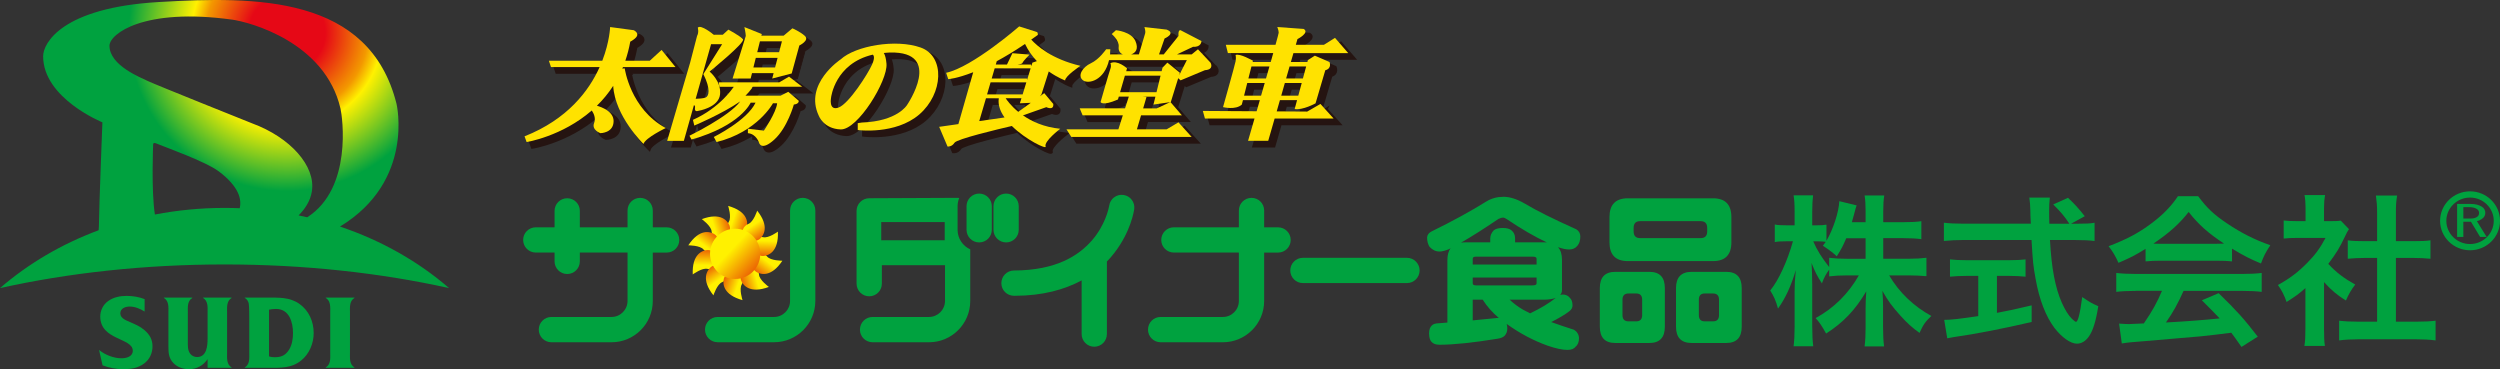 <?xml version="1.0" encoding="UTF-8"?>
<svg id="_レイヤー_2" data-name="レイヤー 2" xmlns="http://www.w3.org/2000/svg" xmlns:xlink="http://www.w3.org/1999/xlink" viewBox="0 0 1141.83 168.61">
  <rect x="0" y="0" width="1141.83" height="168.61" fill="#333333" stroke="none"/>
  <defs>
    <style>
      .cls-1 {
        fill: url(#linear-gradient);
      }

      .cls-2 {
        stroke-width: 1.32px;
      }

      .cls-2, .cls-3 {
        fill: #251411;
        stroke: #251411;
      }

      .cls-4 {
        fill: #00a23f;
      }

      .cls-5 {
        fill: #ffe200;
      }

      .cls-6 {
        fill: url(#linear-gradient-8);
      }

      .cls-7 {
        fill: url(#linear-gradient-9);
      }

      .cls-8 {
        fill: url(#linear-gradient-3);
      }

      .cls-9 {
        fill: url(#linear-gradient-4);
      }

      .cls-10 {
        fill: url(#linear-gradient-2);
      }

      .cls-11 {
        fill: url(#linear-gradient-6);
      }

      .cls-12 {
        fill: url(#linear-gradient-7);
      }

      .cls-13 {
        fill: url(#linear-gradient-5);
      }

      .cls-14 {
        fill: url(#radial-gradient);
      }

      .cls-15 {
        fill: url(#linear-gradient-10);
      }

      .cls-16 {
        fill: url(#linear-gradient-11);
      }

      .cls-3 {
        stroke-width: .39px;
      }
    </style>
    <radialGradient id="radial-gradient" cx="131.1" cy="14.86" fx="131.1" fy="14.86" r="72.4" gradientUnits="userSpaceOnUse">
      <stop offset=".24" stop-color="#e60816"/>
      <stop offset=".51" stop-color="#f39800"/>
      <stop offset=".6" stop-color="#fff100"/>
      <stop offset="1" stop-color="#00a23f"/>
    </radialGradient>
    <linearGradient id="linear-gradient" x1="-1696.84" y1="2436.93" x2="-1690.13" y2="2443.17" gradientTransform="translate(927.94 -2808.81) rotate(-23.32)" gradientUnits="userSpaceOnUse">
      <stop offset="0" stop-color="#fff100"/>
      <stop offset=".03" stop-color="#fff100"/>
      <stop offset=".88" stop-color="#ea5504"/>
    </linearGradient>
    <linearGradient id="linear-gradient-2" x1="-1704.57" y1="2297.89" x2="-1697.87" y2="2304.13" gradientTransform="translate(-780.48 -2534.31) rotate(-59.32)" xlink:href="#linear-gradient"/>
    <linearGradient id="linear-gradient-3" x1="-1629.23" y1="2182.59" x2="-1622.52" y2="2188.83" gradientTransform="translate(-2002.84 -1307.62) rotate(-95.32)" xlink:href="#linear-gradient"/>
    <linearGradient id="linear-gradient-4" x1="-1500.9" y1="2131.95" x2="-1494.19" y2="2138.2" gradientTransform="translate(-2270.13 401.8) rotate(-131.32)" xlink:href="#linear-gradient"/>
    <linearGradient id="linear-gradient-5" x1="-1367.02" y1="2168.2" x2="-1360.31" y2="2174.44" gradientTransform="translate(-1481.33 1943.52) rotate(-167.32)" xlink:href="#linear-gradient"/>
    <linearGradient id="linear-gradient-6" x1="-1280.14" y1="2275.24" x2="-1273.42" y2="2281.48" gradientTransform="translate(62.4 2726.48) rotate(156.68)" xlink:href="#linear-gradient"/>
    <linearGradient id="linear-gradient-7" x1="-1272.45" y1="2411.98" x2="-1265.73" y2="2418.22" gradientTransform="translate(1770.82 2451.98) rotate(120.68)" xlink:href="#linear-gradient"/>
    <linearGradient id="linear-gradient-8" x1="-1346.67" y1="2528.92" x2="-1339.96" y2="2535.16" gradientTransform="translate(2993.18 1225.3) rotate(84.68)" xlink:href="#linear-gradient"/>
    <linearGradient id="linear-gradient-9" x1="-1475.88" y1="2578.19" x2="-1469.16" y2="2584.44" gradientTransform="translate(3260.47 -484.13) rotate(48.68)" xlink:href="#linear-gradient"/>
    <linearGradient id="linear-gradient-10" x1="-1609.1" y1="2543.95" x2="-1602.38" y2="2550.2" gradientTransform="translate(2471.67 -2025.85) rotate(12.68)" xlink:href="#linear-gradient"/>
    <linearGradient id="linear-gradient-11" x1="333.45" y1="113.79" x2="347.03" y2="126.42" gradientTransform="matrix(1, 0, 0, 1, 0, 0)" xlink:href="#linear-gradient"/>
  </defs>
  <g id="_レイヤー_1-2" data-name="レイヤー 1">
    <g>
      <g>
        <path class="cls-2" d="m287.97,33.63l-1.11.14c.11-.23.21-.49.3-.72h23.99l-6.35-7.83-5.41,4.93h-11.15c.92-2.7,1.7-5.6,2.26-8.71,0,0,2.86-1.46,3.17-2.91.31-1.45-1.58-2.31-1.58-2.31l-10.81-1.46s-.18,6.64-3.56,15.38h-24.4l.96,2.9h22.21c-4.84,10.8-14.61,23.85-34.29,31.63l.95,2.62s16.12-2.56,29.75-14.41c.75,1.1,1.99,3.39,1.07,5.71-1.28,3.17,2.86,4.64,2.86,4.64,0,0,6.03,0,6.03-5.52,0-4.38-5.38-6.37-7.61-7.01,2.68-2.62,5.2-5.62,7.44-9.08.79,13.95,13.85,26.54,13.85,26.54.95-2.89,10.17-7.26,10.17-7.26-16.2-8.72-18.75-27.28-18.75-27.28Z"/>
        <path class="cls-2" d="m400.97,27.24s1.87.28,0,4.58c-1.89,4.27-10.64,17.98-15.32,19.69-4.69,1.71-3.44-4.57-3.44-4.57,0,0,2.19-19.99,26.87-20.56,24.69-.56,7.82,23.99,7.82,23.99,0,0-4.37,7.43-20.62,7.99l-1.88.28v3.14s17.19,2.28,28.12-7.13c10.94-9.43,11.88-26.55.63-30.54-11.25-4.01-29.69-.86-36.57,5.42,0,0-16.87,11.13-10,25.69,0,0,2.19,6,10,6.28,7.82.28,21.57-22.27,20.95-29.98-.62-7.7-3.76-5.98-3.76-5.98l-2.79,1.7Z"/>
        <path class="cls-2" d="m473.63,20.5c.92-.66,1.81-1.28,2.76-1.97,0,0,.64,0,0-1.45l-8.25-2.61s-21.3,18.58-33.37,21.2l.95,2.9s3.97-.26,11.41-3.18l-6.77,23.7-8.78,1.25,3.82,9s1.91.29,3.17-1.74c1.06-1.68,19.84-6.17,26.19-7.65,6.58,6.45,16.03,10.83,15.45,9.38-.95-2.32,6.66-8.12,6.66-8.12-7.44-.72-13.02-3.33-17.03-6.12l10.68-3.75s3.5,1.75,3.18-1.45l-4.14-4.94-2,1.44.73-.86,3.32-10.49c4.08,2.88,7.48,4.11,7.48,4.11,0-2.03,6.99-6.68,6.99-6.68-12.97-3.01-19.79-9.04-22.46-11.97Zm-2.85,1.98c1.47,3.1,3.39,5.69,5.43,7.85l-2.04.68-.51,1.62-.13-.74h-6.19c1.2-.14,2.16-.37,2.27-.7.33-.97,3.26-3.85,3.26-3.85l-7.83-.63-2.5,5.18h-5.09l.46-1.54c3.83-2.07,8.11-4.64,12.87-7.87Zm-1.09,23.04h-16.22l1.6-5.5h16.33l-1.71,5.5Zm2.05-6.62l-.13-.62h-16.03l1.35-4.65h16.42l-1.61,5.27Zm-21.85,18.8l3.04-10.42h5.88c-.48,2.98.65,5.98,2.62,8.79l-11.53,1.63Zm17.82-4.21c-3.39-2.79-5.22-5.4-5.75-6.22h7.19l-.71,2.32,4.98-.22-5.71,4.11Z"/>
        <path class="cls-2" d="m555.5,31.01l-5.71-6.1-2.84,2.33h-6.75l7.38-3.48c3.8.29,3.8-2.62,3.8-2.62l-9.52-4.92c-1.27-.29-.96,2.6-.96,2.6l-6.74,8.42h-2.15l2.54-7.26s5.4-2.32.97-4.06l-10.17-1.16s.64,1.74.31,2.9c-.31,1.16-2.86,9.58-2.86,9.58h-3.53c2.02-.68,3.52-2.47,1.94-6.1-1.9-4.35-8.9-4.92-8.9-4.92l-1.91,1.73s3.5,2.91,3.18,5.81c-.19,1.82.63,2.97,1.88,3.48h-5.83c.07-.74.14-1.51.14-2.33h-1.89s-3.18,4.65-6.99,6.4c-3.81,1.74-6.35,5.8-3.51,7.83,2.48,1.76,9.7.02,11.81-9.29h35.53l-3.52,6.94.35-1.13-5.71-4.66-2.24,2.33-.38,1.6h-16.2l.39-1.31s-4.45-4.07-7.64-2.32c0,0,.64.86,0,2.61-.63,1.75-4.44,15.09-4.44,15.09,0,0,.64,2.04,7.94-1.16l.37-1.31h4.57l-1.7,5.36h-20.7l1.32,3.19h18.36l-2.03,6.39h-23.7l2.22,3.48h54.99l-6.06-6.69-5.39,3.2h-13.58l1.88-6.39h18.65l-5.23-6.07.18-.03,3.37-10.86,1.09.99,11.12-4.64c4.45-.29,2.53-3.49,2.53-3.49Zm-39.11,5.96h16.3l-1.85,7.54h-16.63l2.18-7.54Zm14.56,14.94h-6.21l1.54-5.21-1.99-.15h6.05l-.89,3.63,7.65-1.13-6.16,2.86Z"/>
        <path class="cls-2" d="m605.71,49.88l-6.04,3.47-13.94-.08,1.48-5.14h7.83l-1.09,4.06c3.81.59,9.54-2.6,9.54-2.6l4.45-15.09c3.16-.87,1.9-3.78,1.9-3.78l-6.67-2.9-3.18,2.03-.24.87h-7.52l1.16-4.07h25.02l-6.03-6.96-5.09,3.19h-12.82l.75-2.62s5.71-2.9,2.86-4.65l-12.09-.86s.64,1.46.64,2.61c0,.23-.55,2.33-1.44,5.52h-22.7l.95,3.77h20.7c-.36,1.28-.75,2.64-1.15,4.07h-8.26l.15-.58s-6.05-3.48-7.95-2.62c0,0,.32,1.17,0,2.91-.33,1.74-5.72,20.9-5.72,20.9,0,0,5.72,1.46,8.58-1.16l.52-2.04h7.71c-.51,1.76-1,3.46-1.46,5.09l-24.56-.15.96,3.48h22.64c-1.71,5.95-2.94,10.16-2.94,10.16h9.21l2.92-10.16h26.95l-6.03-6.67Zm-17.91-3.78l1.68-5.81h7.69l-1.57,5.81h-7.8Zm11.4-13.35l-1.49,5.52h-7.67l1.59-5.52h7.57Zm-16.78,0c-.51,1.78-1.03,3.63-1.57,5.52h-8.03l1.4-5.52h8.21Zm-11.6,13.35l1.48-5.81h7.96c-.54,1.94-1.09,3.89-1.65,5.81h-7.79Z"/>
        <g>
          <path class="cls-2" d="m320.06,51.62c-.31,2.04,1.28,1.46,1.28,1.46,0,0,9.53-1.46,10.17-7.56.64-6.09-4.76-10.43-4.76-10.43,0,0,16.51-13.35,15.25-14.81-1.27-1.46-6.68-4.35-6.68-4.35l-2.54,2.31h-4.13s-6.04-4.92-7.3-3.18c0,0,.63,2.03-.33,3.77l-3.16,12.19-10.5,35.71h7.63l4.59-16.28c.35.05.63.31.5,1.18Zm7.35-29.02h5.04l-8.58,13.64c3.5,6.97,2.54,10.16.96,10.74-1.02.37-3.09.5-4.44.54l7.02-24.93Z"/>
          <polygon class="cls-2" points="331.5 40.01 331.82 42.04 369.63 42.04 363.58 37.4 359.14 40.01 331.5 40.01"/>
          <path class="cls-2" d="m362.64,44.36l-3.5,1.75h-15.9l-.23.08c1.14-1.13,2.2-2.31,3.09-3.57l-8.59-.29s-6.03,9.29-18.43,14.8l.65,2.61s12.77-5.36,20.96-11.03c-5.04,6.89-23.2,15.67-23.2,15.67l.96,1.75c22.55-6.4,27-16.84,27-16.84h2.23c-3.81,8.13-19.06,15.67-19.06,15.67l1.28,2.32c18.73-4.63,25.73-17.7,25.73-17.7h1.91c-.32,4.07-6.04,12.48-6.04,12.48l-7.3-.87v2.04c3.81.29,5.08,4.35,5.08,4.35,0,0,.96,4.07,6.99-1.45,6.04-5.52,8.9-15.97,8.9-15.97,2.53-.29,2.22-1.75,2.22-1.75l-4.76-4.07Z"/>
          <path class="cls-2" d="m337.21,38.28h8.26l.61-2.48h12.41v-2.59h-11.75l1.09-4.38h12.57v-2.6h-11.92l1.24-4.95h13.22v-2.59h-12.58l.18-.74-7.94-3.18s.63,2.9.63,4.06l-6.03,19.46Z"/>
        </g>
        <path class="cls-3" d="m360.41,18.82l-5.08,19.46,8.89-2.33,3.5-12.77s4.76-2.32,2.55-4.36c-2.23-2.03-5.73-3.48-5.73-3.48l-4.13,3.48Z"/>
        <path class="cls-5" d="m285.33,31.22l-1.1.14c.09-.23.2-.48.3-.72h24l-6.36-7.83-5.41,4.94h-11.15c.92-2.72,1.7-5.61,2.25-8.72,0,0,2.87-1.46,3.19-2.9.31-1.45-1.59-2.33-1.59-2.33l-10.8-1.45s-.19,6.64-3.57,15.39h-24.4l.96,2.89h22.22c-4.85,10.81-14.62,23.85-34.3,31.64l.96,2.61s16.12-2.55,29.75-14.41c.75,1.1,2,3.39,1.07,5.7-1.27,3.19,2.86,4.65,2.86,4.65,0,0,6.04,0,6.04-5.52,0-4.38-5.38-6.37-7.62-7.01,2.68-2.61,5.2-5.63,7.44-9.08.79,13.94,13.83,26.53,13.83,26.53.95-2.89,10.18-7.25,10.18-7.25-16.22-8.7-18.76-27.28-18.76-27.28Z"/>
        <path class="cls-5" d="m420.51,21.71c-11.25-4-29.69-.86-36.56,5.42,0,0-16.87,11.14-10,25.7,0,0,2.19,6,10,6.28,7.81.28,21.57-22.28,20.94-29.98-.21-2.54-.68-4.04-1.23-4.93.92-.08,1.8-.19,2.8-.22,24.69-.56,7.8,24,7.8,24,0,0-4.36,7.42-20.62,7.98l-1.88.29v3.14s17.18,2.29,28.13-7.13c10.93-9.43,11.87-26.56.62-30.55Zm-22.18,7.7c-1.88,4.28-10.63,17.99-15.31,19.7-4.69,1.72-3.44-4.57-3.44-4.57,0,0,1.73-15.51,19.02-19.58.45.29,1.13,1.26-.27,4.45Z"/>
        <path class="cls-5" d="m471,18.08c.92-.64,1.82-1.27,2.76-1.95,0,0,.64,0,0-1.45l-8.27-2.62s-21.28,18.58-33.36,21.19l.96,2.91s3.98-.26,11.41-3.18l-6.78,23.7-8.77,1.25,3.82,9s1.9.29,3.19-1.74c1.04-1.69,19.82-6.17,26.18-7.65,6.56,6.45,16.02,10.83,15.43,9.38-.94-2.31,6.68-8.11,6.68-8.11-7.44-.73-13.02-3.34-17.03-6.12l10.67-3.75s3.49,1.74,3.18-1.47l-4.13-4.93-1.99,1.45.71-.86,3.34-10.5c4.07,2.88,7.47,4.11,7.47,4.11,0-2.03,7-6.68,7-6.68-12.95-3.01-19.79-9.03-22.46-11.97Zm-2.84,1.99c1.47,3.1,3.38,5.7,5.42,7.86l-2.05.68-.49,1.62-.14-.75h-6.18c1.17-.13,2.13-.36,2.26-.7.32-.95,3.26-3.84,3.26-3.84l-7.84-.65-2.49,5.19h-5.1l.44-1.53c3.85-2.07,8.14-4.64,12.9-7.87Zm-1.09,23.05h-16.25l1.61-5.51h16.33l-1.69,5.51Zm2.04-6.63l-.12-.63h-16.05l1.36-4.64h16.42l-1.61,5.27Zm-21.85,18.81l3.07-10.43h5.86c-.48,2.99.64,5.98,2.61,8.78l-11.54,1.65Zm17.82-4.21c-3.39-2.79-5.23-5.41-5.76-6.23h7.21l-.72,2.32,4.98-.22-5.72,4.12Z"/>
        <path class="cls-5" d="m552.87,28.61l-5.72-6.1-2.86,2.33h-6.71l7.35-3.48c3.82.29,3.82-2.61,3.82-2.61l-9.53-4.94c-1.28-.28-.96,2.62-.96,2.62l-6.74,8.41h-2.15l2.53-7.26s5.41-2.32.96-4.06l-10.17-1.16s.64,1.74.33,2.9c-.33,1.16-2.86,9.58-2.86,9.58h-3.53c2.01-.67,3.53-2.47,1.95-6.1-1.92-4.35-8.9-4.94-8.9-4.94l-1.92,1.75s3.5,2.9,3.18,5.8c-.2,1.83.61,2.96,1.88,3.48h-5.86c.09-.73.14-1.51.16-2.33h-1.91s-3.17,4.65-6.99,6.4c-3.8,1.74-6.35,5.8-3.5,7.83,2.48,1.76,9.69.03,11.82-9.28h35.54l-3.54,6.94.36-1.15-5.72-4.64-2.23,2.32-.39,1.6h-16.19l.38-1.31s-4.45-4.07-7.63-2.32c0,0,.63.86,0,2.61-.63,1.74-4.45,15.09-4.45,15.09,0,0,.64,2.03,7.94-1.16l.39-1.31h4.57l-1.73,5.37h-20.69l1.32,3.19h18.36l-2.03,6.39h-23.7l2.21,3.48h54.97l-6.03-6.68-5.4,3.19h-13.58l1.89-6.39h18.65l-5.22-6.07.17-.03,3.37-10.86,1.09.99,11.11-4.65c4.45-.28,2.54-3.48,2.54-3.48Zm-39.09,5.95h16.28l-1.85,7.55h-16.63l2.19-7.55Zm14.54,14.95h-6.21l1.53-5.22-1.99-.15h6.06l-.89,3.63,7.64-1.12-6.14,2.85Z"/>
        <path class="cls-5" d="m603.09,47.47l-6.05,3.49-13.93-.09,1.47-5.13h7.83l-1.1,4.07c3.83.57,9.55-2.62,9.55-2.62l4.44-15.1c3.18-.86,1.92-3.77,1.92-3.77l-6.69-2.9-3.18,2.04-.23.86h-7.54l1.17-4.06h25.03l-6.04-6.97-5.07,3.18h-12.83l.75-2.61s5.72-2.9,2.86-4.64l-12.08-.87s.65,1.45.65,2.61c0,.24-.57,2.33-1.45,5.51h-22.7l.95,3.78h20.71c-.36,1.28-.74,2.62-1.14,4.06h-8.26l.14-.57s-6.03-3.48-7.94-2.62c0,0,.31,1.16,0,2.9-.32,1.74-5.73,20.91-5.73,20.91,0,0,5.73,1.45,8.58-1.16l.52-2.03h7.71c-.5,1.75-1,3.46-1.47,5.08l-24.56-.15.96,3.48h22.64c-1.71,5.95-2.94,10.15-2.94,10.15h9.21l2.92-10.15h26.94l-6.03-6.69Zm-17.91-3.77l1.65-5.8h7.71l-1.57,5.8h-7.79Zm11.39-13.35l-1.49,5.5h-7.67l1.58-5.5h7.57Zm-16.78,0c-.5,1.77-1.02,3.63-1.57,5.5h-8.04l1.4-5.5h8.21Zm-11.59,13.35l1.46-5.8h7.98c-.56,1.93-1.12,3.89-1.67,5.8h-7.77Z"/>
        <g>
          <path class="cls-5" d="m317.43,49.23c-.33,2.03,1.27,1.45,1.27,1.45,0,0,9.53-1.45,10.17-7.55.64-6.09-4.77-10.44-4.77-10.44,0,0,16.52-13.35,15.26-14.81-1.28-1.45-6.68-4.35-6.68-4.35l-2.54,2.32h-4.13s-6.04-4.94-7.31-3.19c0,0,.63,2.04-.33,3.78l-3.17,12.19-10.48,35.7h7.62l4.59-16.27c.35.04.63.31.5,1.18Zm7.34-29.03h5.04l-8.57,13.64c3.5,6.97,2.55,10.16.95,10.74-1.02.38-3.09.51-4.45.55l7.03-24.94Z"/>
          <path class="cls-5" d="m366.4,39.64l-6.03-4.64-4.45,2.61h-27.65l.32,2.03h6.51l-.09.29h-.1s-6.03,9.3-18.43,14.81l.63,2.61s12.79-5.37,20.98-11.04c-5.04,6.88-23.2,15.68-23.2,15.68l.96,1.74c22.56-6.39,27.01-16.84,27.01-16.84h2.22c-3.81,8.13-19.06,15.67-19.06,15.67l1.27,2.32c18.75-4.65,25.74-17.7,25.74-17.7h1.91c-.33,4.07-6.05,12.48-6.05,12.48l-7.3-.86v2.03c3.81.29,5.09,4.35,5.09,4.35,0,0,.96,4.07,7-1.45,6.03-5.5,8.89-15.97,8.89-15.97,2.54-.3,2.22-1.75,2.22-1.75l-4.76-4.07-3.5,1.75h-15.89l-.22.09c1.14-1.14,2.19-2.33,3.08-3.58h-.13l.45-.58h22.6Z"/>
          <path class="cls-5" d="m367.63,16.42c-2.23-2.03-5.72-3.48-5.72-3.48l-3.97,3.34h-10.19l.19-.73-7.95-3.19s.63,2.9.63,4.07l-6.03,19.44h8.26l.62-2.48h9.87l-.65,2.48,8.9-2.31,3.5-12.78s4.77-2.32,2.54-4.35Zm-13.62,14.38h-9.91l1.1-4.38h9.95l-1.14,4.38Zm1.83-6.97h-9.99l1.24-4.96h10.04l-1.29,4.96Z"/>
        </g>
      </g>
      <g>
        <path class="cls-4" d="m45.26,159.85c2.72,2.24,6.72,3.79,10.23,3.79,2.19,0,5.16-.73,5.16-3.45,0-5.95-14.86-4.73-14.86-15.64,0-2.78,1.36-5.45,3.6-7.06,2.49-1.76,5.51-2.35,8.48-2.35,2.73,0,5.65.49,8.18,1.47v5.69c-2.05-1.31-4.44-2.29-6.87-2.29-1.9,0-4.23.83-4.23,3.13s2.82,3.26,4.62,4.04c2.34,1.02,4.53,1.94,6.48,3.66,2.34,2.04,3.6,4.23,3.6,7.35s-1.31,5.99-3.9,7.89c-2.88,2.1-5.99,2.53-9.45,2.53-3.22,0-6.43-.58-9.45-1.75l-1.61-7.01Z"/>
        <path class="cls-4" d="m94.81,164.04c-1.9,2.78-4.87,4.58-8.48,4.58-2.63,0-5.21-.83-7.11-2.77-2.15-2.24-2.3-4.63-2.3-7.6v-15.35c0-2.53.35-5.32-2.05-6.83v-.14h12.96v.14c-2.39,1.51-2.04,4.29-2.04,6.83v13.3c0,1.9-.1,3.75,1.07,5.35.73.98,1.95,1.52,3.17,1.52,4.44,0,4.78-5.21,4.78-8.48v-11.69c0-2.53.34-5.32-2.05-6.83v-.14h13.01v.14c-2.39,1.51-2.05,4.29-2.05,6.83v18.12c0,2.53-.35,5.31,2.05,6.82v.15h-10.96v-3.95Z"/>
        <path class="cls-4" d="m113.85,146.06c0-1.65,0-6.08-.25-7.5-.19-.98-.92-2.04-1.8-2.49v-.14h10.33c5.26,0,10.18-.24,14.56,2.82,4.39,3.08,6.58,8.1,6.58,13.35,0,4.73-2,9.6-5.75,12.57-4.43,3.55-9.3,3.32-14.76,3.32h-10.96v-.15c2.39-1.51,2.05-4.29,2.05-6.82v-14.96Zm9.02,16.71c.87.3,1.75.39,2.63.39,3.07,0,5.01-.93,6.62-3.6,1.31-2.24,1.7-4.87,1.7-7.46,0-5.01-1.75-11-7.74-11-1.07,0-2.15.14-3.21.33v21.34Z"/>
        <path class="cls-4" d="m159.84,161.06c0,2.54-.34,5.27,2.05,6.77v.15h-13.1v-.15c2.39-1.51,2.04-4.23,2.04-6.77v-18.17c0-2.53.35-5.32-2.04-6.83v-.14h13.1v.14c-2.39,1.51-2.05,4.29-2.05,6.83v18.17Z"/>
      </g>
      <path class="cls-14" d="m155.3,103.47c34.23-20.78,25.81-56.04,25.81-56.04C168.68-2.18,116.83-1.67,72.51.93,28.19,3.52,19.7,19.77,19.7,25.68c0,19.22,27.07,30.19,27.07,30.19,0,0-1.47,37.03-1.61,47.69-.01.57-.05,1.1-.12,1.6-16.96,6.31-32.23,15.33-45.04,26.42,31.31-6.94,66.02-10.8,102.55-10.8s71.24,3.86,102.55,10.8c-14.01-12.13-30.93-21.76-49.81-28.1ZM105.94,8.95c8.03,1.11,42.55,10.22,49.59,40.71.84,3.6,5.55,36.28-15.21,49.58-1.31-.31-2.63-.59-3.95-.86,2.85-2.84,5.36-6.49,6.07-10.95,1.85-11.55-9.79-24.65-27.34-31.11,0,0-44.79-17.9-47.74-19.38-2.96-1.48-17.36-7.01-17.36-16.06,0-5.33,15.62-17.48,55.95-11.92Zm-36,56.93c.14-.69.55-.83,2.36,0,1.8.84,21.46,7.75,27.7,12.46,8.89,6.71,10.51,12.44,9.48,16.76-2.3-.09-4.6-.14-6.92-.14-10.94,0-21.58,1.05-31.82,3.02-1.7-10.95-.79-32.09-.79-32.09Z"/>
      <g>
        <path class="cls-4" d="m860.13,118.18h11.46c3.56,0,5.81-.15,8.28-.45v8.41c-2.56-.22-5.03-.37-8.36-.37h-8.67c4.57,7.81,11.23,14.14,19.28,18.54-2.71,2.53-3.71,3.95-5.41,7.74-3.25-2.31-5.65-4.47-8.67-7.82-4.02-4.47-5.65-6.7-8.29-11.39.23,2.53.31,5.21.31,7.37v9.38c0,3.65.15,6.25.46,8.63h-8.9c.31-2.45.46-5.21.46-8.63v-8.86c0-2.08.08-4.76.31-7.67-5.03,8.49-10.45,14.22-18.35,19.28-1.93-3.5-3.09-5.21-4.79-7.07,8.28-4.47,15.02-11.17,19.74-19.5h-5.11c-3.41,0-5.88.15-8.43.45v-3.06c-1.4,1.86-2.33,3.58-3.33,6.26-2.01-3.06-3.25-5.44-4.73-9.31.16,2.46.31,6.55.31,9.83v19.06c0,3.95.16,6.77.47,9.15h-8.98c.31-2.45.47-5.29.47-9.15v-16.01c0-2.98.08-4.91.54-9.61-2.24,7.37-4.56,12.51-8.13,17.57-.92-3.5-1.93-5.73-3.56-8.27,3.87-4.69,7.9-13.55,10.38-22.48h-3.1c-2.32,0-3.79.07-5.19.37v-8.04c1.32.3,2.71.37,5.19.37h3.87v-6.03c0-3.87-.16-5.81-.47-7.67h8.9c-.23,1.93-.39,4.17-.39,7.67v6.03h2.32c1.94,0,2.87-.07,4.18-.3v7.37c3.1-5.29,5.65-13.18,5.88-18.09l7.9,1.93c-.31.82-.54,1.64-1.16,4.02-.47,1.72-.62,2.24-1.01,3.65h6.27v-5.14c0-3.12-.15-5.14-.46-7.07h8.98c-.31,1.86-.46,3.95-.46,7.07v5.14h9.13c3.79,0,6.04-.15,8.28-.45v8.19c-2.25-.3-4.8-.45-8.28-.45h-9.13v9.38Zm-16.88-9.38c-1.47,3.43-2.01,4.54-4.33,8.27q-1.86-1.87-6.35-4.84c.7-.89.93-1.19,1.32-1.78-1.08-.15-2.4-.22-3.79-.22h-1.93c1.62,3.87,3.87,7.44,7.28,11.76v-4.24c2.47.3,4.71.45,8.43.45h8.2v-9.38h-8.83Z"/>
        <path class="cls-4" d="m949.15,102.18c3.64,0,5.57-.08,7.5-.45v8.34c-2.17-.3-5.19-.45-9.05-.45h-11.31c.7,12.95,2.4,21.81,5.42,28.66,1.47,3.28,3.03,5.81,4.65,7.37.77.74,1.55,1.34,1.78,1.34.93,0,1.86-3.57,2.87-11.32,3.25,2.24,4.57,2.98,7.35,4.17-1.15,7.15-2.48,11.32-4.41,14-1.47,2.01-3.32,3.12-5.34,3.12-2.94,0-6.89-2.83-10.3-7.22-3.95-5.29-6.89-12.8-8.59-22.41-1.09-6.02-1.24-7.37-1.86-17.72h-30.96c-3.41,0-6.19.15-9.06.45v-8.34c2.4.3,5.27.45,9.06.45h30.65q-.23-3.87-.23-6.11c0-1.86-.23-4.47-.46-5.8h9.36c-.23,1.86-.3,3.87-.3,6.03,0,1.26,0,3.42.08,5.89h9.13c-2.17-3.35-3.95-5.44-7.35-8.79l6.74-3.05c3.33,3.2,4.26,4.17,7.66,8.41l-6.27,3.43h3.26Zm-50.71,23.82c-2.94,0-5.65.15-7.82.37v-7.89c1.93.22,4.57.37,7.97.37h18.73c3.41,0,5.88-.15,7.82-.37v7.89c-2.25-.22-4.8-.37-7.75-.37h-5.33v16.9c5.41-1.04,8.43-1.64,15.86-3.43v7.59c-13.08,3.05-25.31,5.43-35.68,6.92-.7.15-1.55.3-2.87.53l-1.39-8.42c3.25,0,6.89-.45,15.56-1.71v-18.39h-5.11Z"/>
        <path class="cls-4" d="m979.96,113.64c-4.8,2.98-6.97,4.1-12.39,6.4-1.32-2.97-2.55-5.06-4.49-7.59,8.37-3.2,13.56-5.96,19.44-10.34,5.11-3.8,9.06-7.75,12.23-12.51h9.21c4.1,5.51,7.2,8.41,13.09,12.36,6.58,4.47,12.84,7.59,19.89,10.05-2.17,3.2-3.17,5.28-4.26,8.33-4.88-2.01-7.82-3.5-13.24-6.77v5.81c-2.01-.22-4.02-.3-6.97-.3h-25.86c-2.25,0-4.57.07-6.66.3v-5.73Zm-4.26,19.21c-3.94,0-6.58.15-9.13.45v-8.63c2.55.3,5.49.45,9.13.45h48.23c3.8,0,6.5-.15,9.06-.45v8.63c-2.56-.3-5.19-.45-9.06-.45h-26.63c-2.4,5.44-4.8,9.83-8.05,14.44q13.71-.74,24.54-1.86c-2.48-2.6-3.79-3.95-8.13-8.27l7.66-3.27c8.29,8.04,11.61,11.76,17.88,19.87l-7.44,4.69c-2.55-3.65-3.32-4.69-4.64-6.48-6.43.83-11.07,1.34-13.94,1.64-7.66.67-22.99,2.01-26.09,2.23-4.34.3-8.21.67-9.99,1.04l-1.24-9.08c2.09.15,3.41.22,4.49.22.54,0,2.86-.08,6.81-.3,3.79-5.51,6.19-9.82,8.28-14.89h-11.77Zm36.7-21.51c1.23,0,1.93,0,3.4-.08-7.12-4.69-11.53-8.56-16.18-14.44-4.11,5.29-8.9,9.61-16.1,14.44,1.32.08,1.78.08,3.17.08h25.71Z"/>
        <path class="cls-4" d="m1061.47,150.42c0,3.5.07,5.36.38,7.59h-9.37c.39-2.23.47-4.24.47-7.74v-18.69c-3.03,2.68-4.65,3.87-8.6,6.33-.93-2.83-2.32-5.51-3.95-7.74,5.42-2.98,9.14-5.81,13.32-10.05,3.64-3.64,5.88-6.7,8.43-11.46h-12.61c-2.79,0-4.42.08-6.51.3v-8.26c1.93.22,3.56.3,6.12.3h3.87v-6.25c0-1.94-.15-3.95-.47-5.66h9.37c-.3,1.71-.46,3.35-.46,5.81v6.1h3.17c2.4,0,3.48-.07,4.49-.22l3.72,3.87c-.7,1.12-1.16,1.86-1.7,3.13-2.55,5.36-4.02,7.82-7.74,12.73,3.64,3.95,7.2,6.62,12.31,9.46-1.86,2.38-3.02,4.47-4.26,7.29-4.03-2.53-6.66-4.69-9.99-8.42v21.59Zm32.82-3.5h9.29c3.87,0,6.43-.15,8.83-.45v9.01c-2.71-.37-5.73-.52-8.83-.52h-26.47c-3.1,0-6.04.15-8.75.52v-9.01c2.48.3,5.19.45,8.91.45h8.43v-29.11h-5.81c-2.63,0-5.11.15-7.59.37v-8.41c2.25.3,4.26.37,7.59.37h5.81v-13.1c0-3.05-.15-4.84-.54-7.74h9.67c-.47,2.97-.54,4.54-.54,7.74v13.1h8.2c3.49,0,5.42-.07,7.59-.37v8.41c-2.48-.22-4.88-.37-7.59-.37h-8.2v29.11Z"/>
      </g>
      <path class="cls-4" d="m686.66,89.88c2.99,0,6.29,1.07,9.91,3.2,5.07,3.05,12.87,6.93,23.38,11.66,1.22.76,1.83,1.85,1.83,3.28,0,1.78-.45,3.2-1.36,4.26-.92,1.12-2.17,1.67-3.74,1.67-1.37,0-3.07-.35-5.1-1.07,1.22,1.32,1.83,3.28,1.83,5.86v13.64c0,.97-.28,1.75-.84,2.37.41-.16.79-.23,1.15-.23,1.42,0,2.54.53,3.35,1.6.76.71,1.14,1.86,1.14,3.43,0,1.01-.51,1.9-1.52,2.66-2.08,1.58-4.83,3.2-8.22,4.88,3.09,1.12,6.54,2.29,10.35,3.5,1.47.86,2.26,2.14,2.36,3.81,0,1.82-.53,3.15-1.6,3.96-.66.96-1.9,1.45-3.73,1.45-2.24,0-5.2-.63-8.91-1.9-6.55-2.33-12.82-5.66-18.82-9.98.21.61.31,1.29.31,2.06,0,1.37-.41,2.48-1.22,3.35-.61.66-1.7,1.11-3.28,1.37-11.27,1.82-20.08,2.74-26.43,2.74-1.73,0-2.97-.46-3.73-1.37-.67-.71-1.02-1.95-1.07-3.73,0-1.73.42-2.97,1.29-3.73.56-.61,1.63-.94,3.2-.99,1.27-.1,2.56-.2,3.88-.31v-28.56c0-2.28.49-4.09,1.46-5.4-.21.15-.41.28-.61.38-1.83.76-3.31,1.14-4.42,1.14-1.73,0-3.25-.71-4.57-2.13-.76-1.17-1.14-2.64-1.14-4.42.15-1.17.87-2.06,2.13-2.67,9.44-4.62,17.8-9.19,25.06-13.71,2.28-1.37,4.85-2.06,7.69-2.06Zm-19.35,20.95c.65-.1,1.34-.15,2.06-.15h11.27v-1.76c0-1.32.53-2.56,1.6-3.73.86-.71,2.24-1.07,4.11-1.07s3.23.38,4.04,1.14c1.07.86,1.6,2.08,1.6,3.65v1.76h13.4c.41,0,.79.02,1.14.07-5.53-2.59-11.65-6.14-18.36-10.66-.71-.46-1.22-.69-1.52-.69-.71,0-1.47.2-2.28.61-6.66,4.52-12.34,8.13-17.06,10.82Zm5.33,9.98h29.17v-2.67c0-.61-.61-.92-1.83-.92h-25.82c-1.02,0-1.52.31-1.52.92v2.67Zm0,8.61c0,.61.51.92,1.52.92h25.82c1.22,0,1.83-.31,1.83-.92v-2.67h-29.17v2.67Zm11.96,15.84c-3.05-2.59-5.52-5.39-7.39-8.38h-4.57v9.45c3.91-.36,7.77-.74,11.57-1.14.16,0,.28.03.39.08Zm14.24-2.14c4.88-2.33,8.78-4.69,11.73-7.08-1.42.56-3.35.84-5.78.84h-15.31c1.98,1.83,3.99,3.33,6.02,4.49,1.01.56,2.13,1.14,3.35,1.75Z"/>
      <path class="cls-4" d="m737.77,124.16h15.54c4.72,0,7.08,2.47,7.08,7.43v17.63c0,4.95-2.36,7.43-7.08,7.43h-15.54c-4.72,0-7.08-2.48-7.08-7.43v-17.63c0-4.95,2.36-7.43,7.08-7.43Zm5.71-33.59h38.92c5.59,0,8.38,2.87,8.38,8.61v11.46c0,5.74-2.79,8.61-8.38,8.61h-38.92c-5.59,0-8.38-2.87-8.38-8.61v-11.46c0-5.74,2.79-8.61,8.38-8.61Zm3.81,56.2c1.82,0,2.74-.95,2.74-2.85v-7.03c0-1.9-.92-2.85-2.74-2.85h-3.51c-1.83,0-2.74.95-2.74,2.85v7.03c0,1.9.92,2.85,2.74,2.85h3.51Zm29.47-38.02c1.98,0,2.97-1.03,2.97-3.08v-1.58c0-2.05-.99-3.08-2.97-3.08h-27.66c-1.98,0-2.97,1.03-2.97,3.08v1.58c0,2.05.99,3.08,2.97,3.08h27.66Zm-4.11,15.41h15.76c4.72,0,7.09,2.47,7.09,7.43v17.63c0,4.95-2.36,7.43-7.09,7.43h-15.76c-4.78,0-7.16-2.48-7.16-7.43v-17.63c0-4.95,2.38-7.43,7.16-7.43Zm9.74,22.61c1.83,0,2.74-.95,2.74-2.85v-7.03c0-1.9-.91-2.85-2.74-2.85h-3.81c-1.78,0-2.66.95-2.66,2.85v7.03c0,1.9.89,2.85,2.66,2.85h3.81Z"/>
      <path class="cls-4" d="m441.45,104.95v-10.77c0-3.19,2.58-5.77,5.77-5.77h0c3.19,0,5.77,2.58,5.77,5.77h0v10.77c0,3.19-2.57,5.77-5.77,5.77h0c-3.19,0-5.77-2.58-5.77-5.77h0Z"/>
      <path class="cls-4" d="m583.73,103.82h-6.35v-7.68c0-3.2-2.58-5.77-5.77-5.77s-5.77,2.57-5.77,5.77h-.01v7.68h-29.68c-3.19,0-5.77,2.58-5.77,5.77s2.58,5.76,5.77,5.76h29.68v22.11c0,4.04-3.27,7.31-7.3,7.31h-28.44c-3.19,0-5.76,2.58-5.76,5.77s2.58,5.78,5.76,5.78h28.44c10.41,0,18.85-8.45,18.85-18.85v-22.11h6.36c3.18,0,5.77-2.58,5.77-5.76s-2.59-5.77-5.77-5.77Z"/>
      <path class="cls-4" d="m595.08,129.29c-3.19,0-5.77-2.58-5.77-5.77h0c0-3.18,2.58-5.77,5.77-5.77h47.52c3.19,0,5.78,2.59,5.78,5.77h0c0,3.19-2.59,5.77-5.78,5.77h-47.52Z"/>
      <path class="cls-4" d="m304.49,103.82h-6.34v-7.68c0-3.19-2.58-5.77-5.77-5.77s-5.76,2.58-5.76,5.77v7.68h-21.79v-7.51c0-3.19-2.58-5.76-5.77-5.76s-5.77,2.57-5.77,5.76v7.51h-8.58c-3.19,0-5.77,2.58-5.77,5.77s2.58,5.76,5.77,5.76h8.58v4.04c0,3.19,2.58,5.76,5.77,5.76s5.77-2.58,5.77-5.76v-4.04h21.79v22.1c-.01,4.04-3.29,7.32-7.32,7.32h-27.46c-3.18,0-5.77,2.58-5.77,5.77s2.59,5.78,5.77,5.78h27.46c10.41,0,18.85-8.44,18.85-18.86v-22.1h6.34c3.19,0,5.76-2.58,5.76-5.76s-2.58-5.77-5.76-5.77Z"/>
      <g>
        <path class="cls-1" d="m332.56,94.04s1.69,5.1.32,7.22c-1.38,2.13-.82,5.18,1.97,5.76,2.79.57,5.69-.94,6.24-3.2.55-2.27.41-7.29-8.54-9.78Z"/>
        <path class="cls-10" d="m320.53,100.08s4.37,3.14,4.5,5.66c.14,2.52,2.39,4.67,4.98,3.5,2.6-1.17,4.05-4.11,3.16-6.25-.89-2.16-3.94-6.15-12.65-2.9Z"/>
        <path class="cls-8" d="m314.36,112.05s5.38-.04,6.97,1.92c1.59,1.97,4.68,2.38,6.08-.1,1.41-2.47.87-5.7-1.11-6.92-1.99-1.22-6.81-2.65-11.94,5.1Z"/>
        <path class="cls-9" d="m316.4,125.35s4.34-3.19,6.77-2.54c2.44.65,5.18-.83,4.86-3.66-.31-2.83-2.65-5.13-4.97-4.95-2.32.18-7.06,1.86-6.66,11.15Z"/>
        <path class="cls-13" d="m325.85,134.91s1.63-5.13,3.99-6.04c2.36-.91,3.7-3.72,1.79-5.81-1.92-2.11-5.16-2.59-6.93-1.09-1.77,1.51-4.62,5.66,1.15,12.93Z"/>
        <path class="cls-11" d="m339.14,137.09s-1.69-5.11-.32-7.23c1.37-2.12.82-5.17-1.98-5.75-2.78-.57-5.69.94-6.24,3.2-.55,2.27-.41,7.29,8.54,9.78Z"/>
        <path class="cls-12" d="m351.17,131.05s-4.38-3.14-4.51-5.66c-.14-2.52-2.39-4.66-4.98-3.49-2.6,1.17-4.06,4.1-3.17,6.25.89,2.16,3.95,6.14,12.66,2.9Z"/>
        <path class="cls-6" d="m357.34,119.08s-5.39.04-6.97-1.93c-1.59-1.96-4.67-2.38-6.09.1-1.4,2.47-.86,5.7,1.12,6.92,1.99,1.22,6.8,2.65,11.94-5.09Z"/>
        <path class="cls-7" d="m355.3,105.78s-4.33,3.19-6.78,2.55c-2.44-.66-5.17.83-4.86,3.65.31,2.83,2.65,5.14,4.97,4.95,2.33-.18,7.06-1.86,6.66-11.15Z"/>
        <path class="cls-15" d="m345.83,96.21s-1.63,5.13-3.98,6.04c-2.36.91-3.7,3.71-1.79,5.82,1.92,2.11,5.16,2.59,6.93,1.08,1.78-1.51,4.62-5.66-1.16-12.94Z"/>
        <path class="cls-16" d="m347.24,115.94c0,6.33-5.13,11.47-11.47,11.47s-11.48-5.14-11.48-11.47,5.14-11.48,11.48-11.48,11.47,5.14,11.47,11.48Z"/>
      </g>
      <path class="cls-4" d="m327.77,156.31c-3.18,0-5.77-2.58-5.77-5.77h0c0-3.19,2.58-5.77,5.77-5.77h25.76c4.03,0,7.3-3.28,7.32-7.31h0v-41.33c0-3.2,2.58-5.77,5.77-5.77h0c3.19,0,5.77,2.57,5.77,5.77h0v41.33c-.01,10.41-8.45,18.85-18.86,18.85h-25.76Z"/>
      <path class="cls-4" d="m513.12,89.04c-3.16-.44-6.07,1.75-6.51,4.91l-.03.15c-.22,1.3-1.89,8.87-7.91,15.77-6.06,6.86-16.15,13.6-35.55,13.68-3.19,0-5.77,2.58-5.77,5.78s2.58,5.76,5.77,5.76c.12,0,.24,0,.36,0,12.75,0,22.79-2.85,30.54-7.02v24.52c0,3.19,2.58,5.77,5.76,5.77s5.77-2.58,5.77-5.77v-33.15c1.24-1.26,2.36-2.56,3.35-3.86,7.69-9.88,9.03-19.45,9.14-20.04.43-3.15-1.76-6.07-4.92-6.5Z"/>
      <path class="cls-4" d="m453.75,104.95v-10.77c0-3.19,2.58-5.77,5.78-5.77h0c3.18,0,5.76,2.58,5.76,5.77h0v10.77c0,3.19-2.59,5.77-5.76,5.77h0c-3.19,0-5.78-2.58-5.78-5.77h0Z"/>
      <path class="cls-4" d="m437.36,104.95v-10.77c0-1.33.28-2.59.75-3.75-.25-.03-.5-.07-.76-.07l-40.38.19c-3.18.02-5.75,2.6-5.75,5.76v33.25c0,3.18,2.59,5.77,5.78,5.77s5.77-2.59,5.77-5.77v-8.45h28.85v16.35c-.02,4.04-3.29,7.31-7.32,7.31h-25.76c-3.19,0-5.78,2.58-5.78,5.78s2.59,5.77,5.78,5.77h25.76c10.41,0,18.84-8.44,18.84-18.85v-23.57c-3.4-1.55-5.78-4.96-5.79-8.95Zm-5.88,4.78h-28.99v-8.29h28.99v8.29Z"/>
      <path class="cls-4" d="m1128.15,87.39c-7.55.01-13.68,6.02-13.68,13.46s6.13,13.45,13.68,13.46c7.55-.01,13.68-6,13.69-13.46,0-7.44-6.14-13.45-13.69-13.46Zm0,24.07c-6,0-10.82-4.78-10.83-10.61.01-5.82,4.83-10.61,10.83-10.61s10.82,4.79,10.83,10.61c-.01,5.84-4.82,10.61-10.83,10.61Zm5.36-11.43c1.07-.72,1.61-1.65,1.61-2.78,0-1.24-.54-2.19-1.61-2.86-1.32-.83-3.02-1.24-5.07-1.24h-6.2v15.07h2.85v-6.96h3.47l4.2,6.96h2.98l-4.46-7.19c.75-.16,1.48-.49,2.23-1Zm-8.42-.23v-5.18h2.73c1.4,0,2.51.25,3.34.77.75.46,1.12,1.08,1.12,1.86,0,.82-.32,1.44-.99,1.86-.74.46-1.6.69-2.6.69h-3.59Z"/>
    </g>
  </g>
</svg>